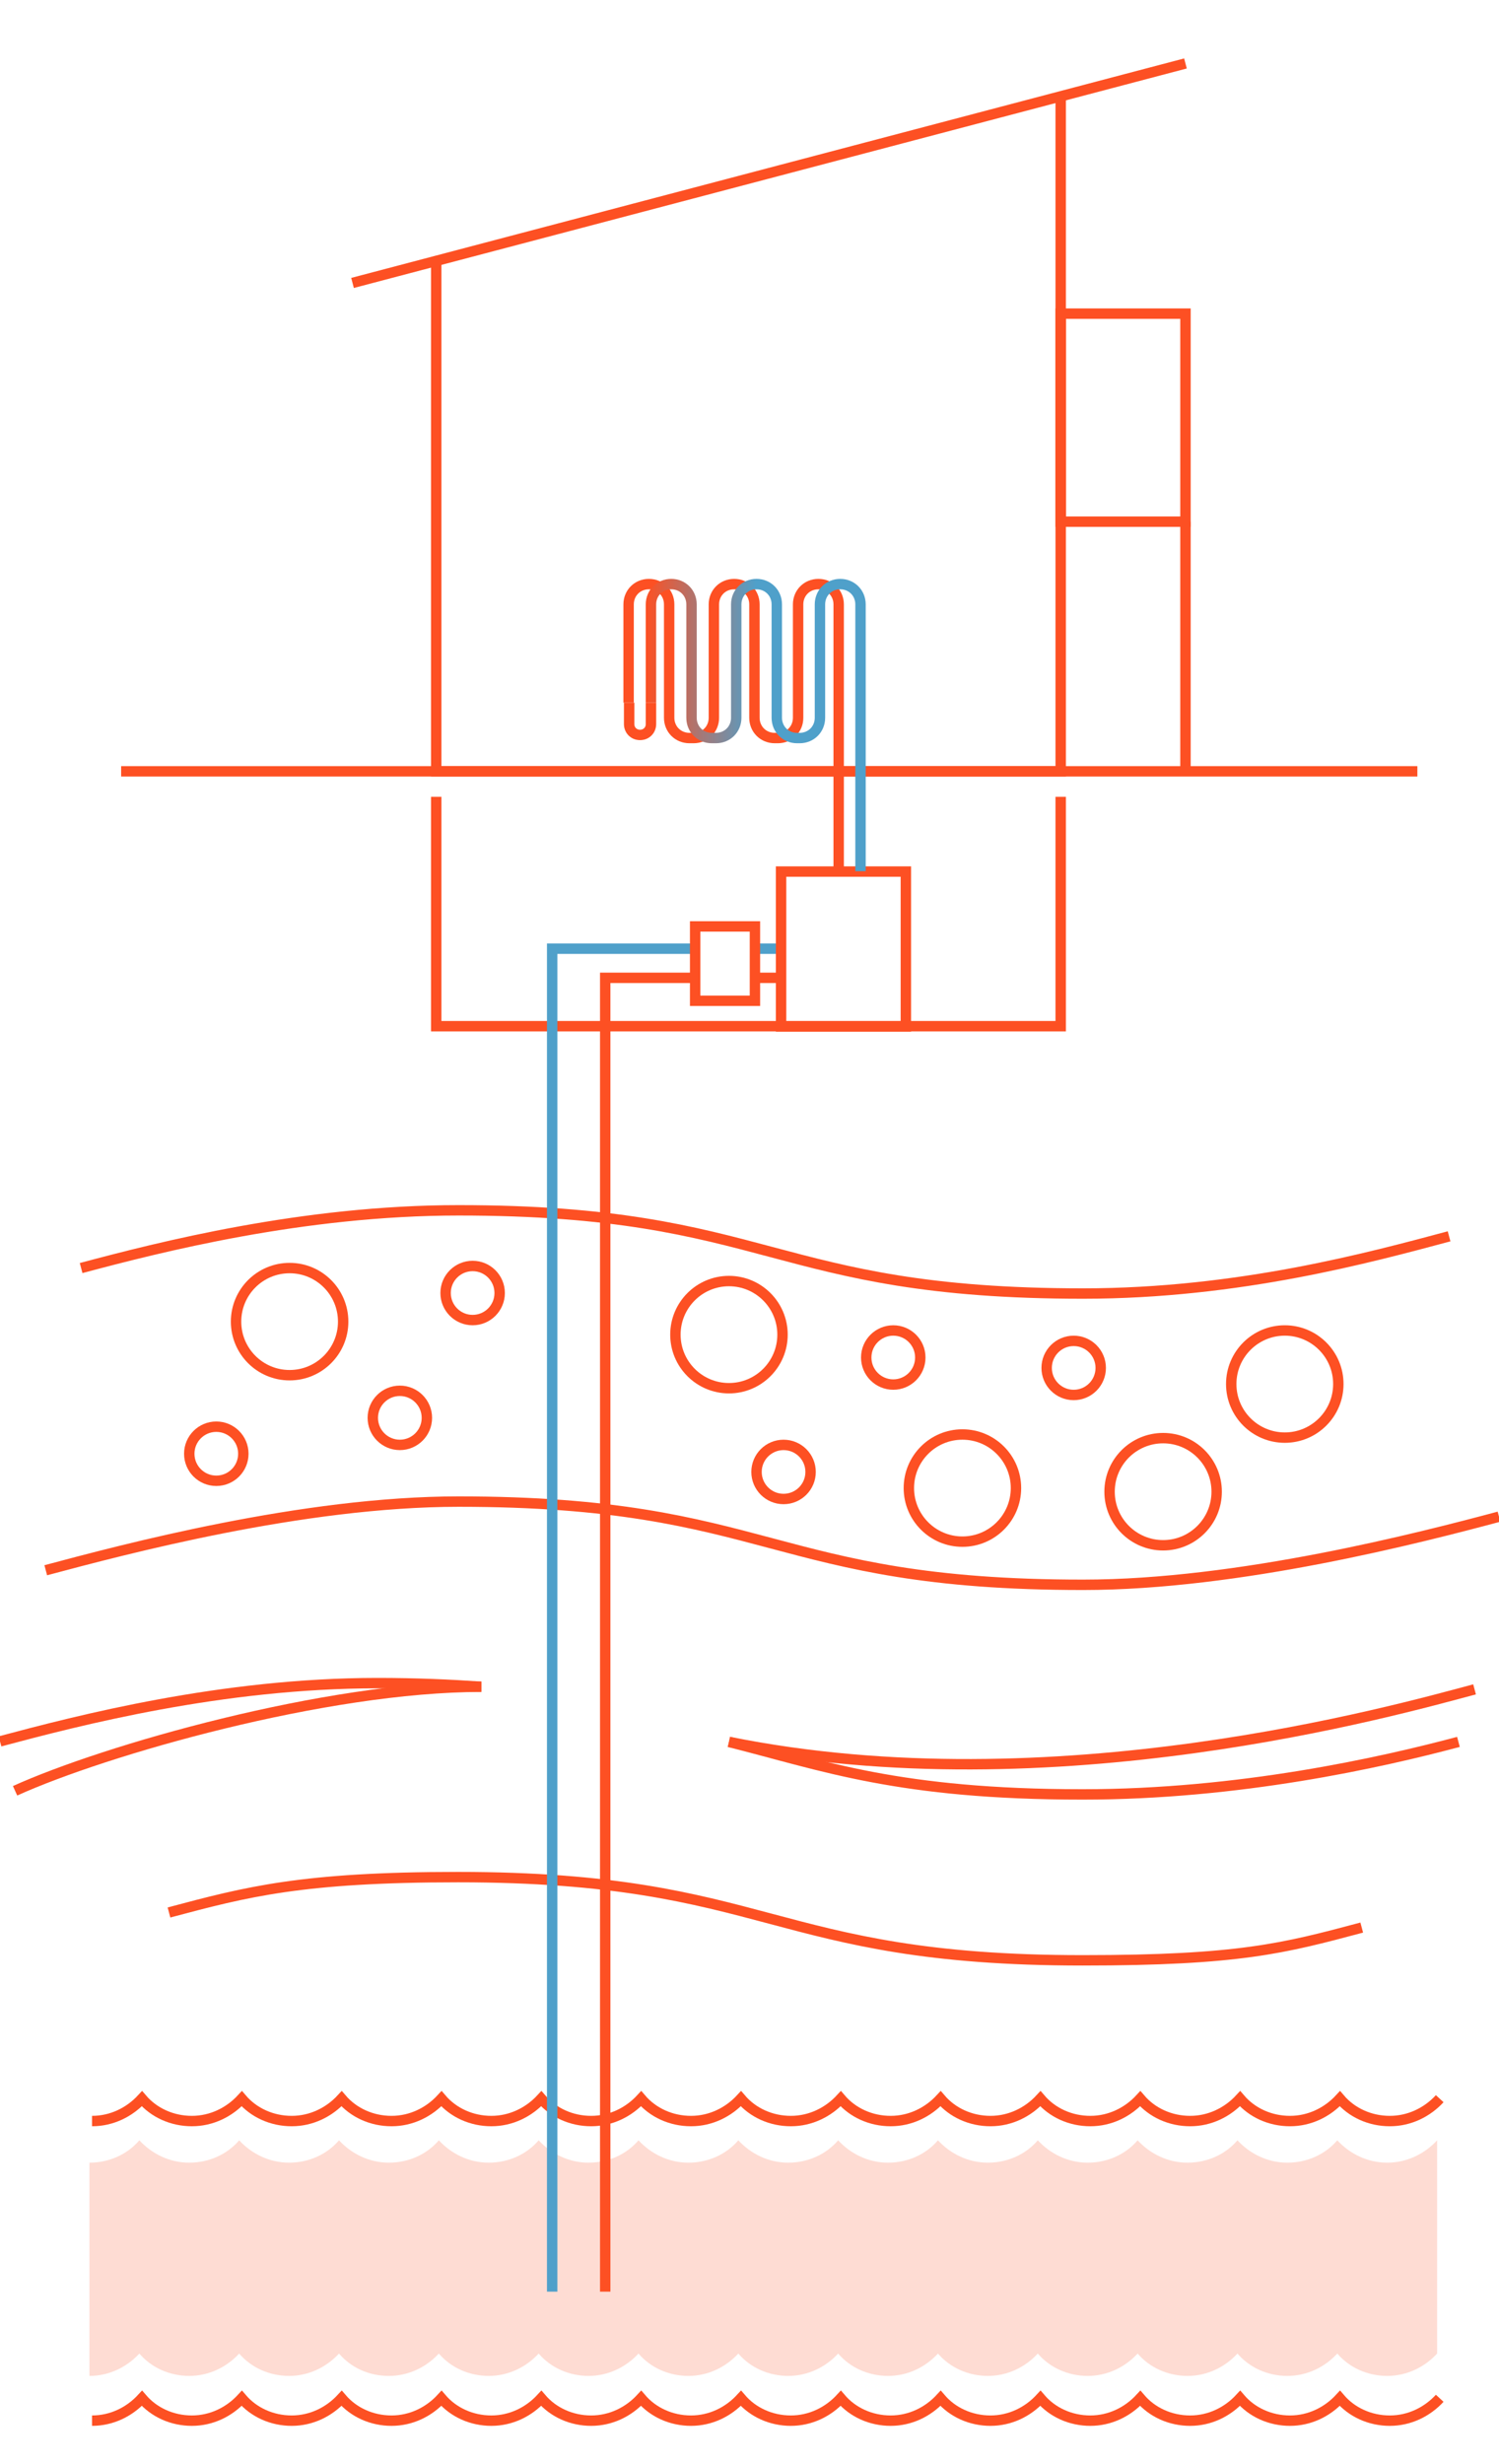 <?xml version="1.0" encoding="utf-8"?>
<!-- Generator: Adobe Illustrator 25.2.1, SVG Export Plug-In . SVG Version: 6.00 Build 0)  -->
<svg version="1.1" id="Ebene_1" xmlns="http://www.w3.org/2000/svg" xmlns:xlink="http://www.w3.org/1999/xlink" x="0px" y="0px"
	 viewBox="0 0 288.3 473.7" style="enable-background:new 0 0 288.3 473.7;" xml:space="preserve">
<style type="text/css">
	.st0{fill:none;stroke:#FD5023;stroke-width:2;stroke-miterlimit:10;}
	.st1{fill:none;stroke:#4FA0CA;stroke-width:2;stroke-miterlimit:10;}
	.st2{fill:none;stroke:url(#SVGID_1_);stroke-width:2;stroke-miterlimit:10;}
	.st3{opacity:0.2;fill:#FD5023;}
	.st4{fill:none;stroke:url(#SVGID_2_);stroke-width:2;stroke-miterlimit:10;}
	.st5{fill:none;stroke:url(#SVGID_3_);stroke-width:2;stroke-miterlimit:10;}
	.st6{fill:none;stroke:url(#SVGID_4_);stroke-width:2;stroke-miterlimit:10;}
	.st7{fill:none;stroke:url(#SVGID_5_);stroke-width:2;stroke-miterlimit:10;}
</style>
<polyline class="st0" points="204,18.6 204,148.3 83.9,148.3 83.9,50.2 "/>
<rect x="204" y="60.3" class="st0" width="24" height="40"/>
<line class="st0" x1="228" y1="100.3" x2="228" y2="148.3"/>
<line class="st0" x1="23.3" y1="148.3" x2="272.6" y2="148.3"/>
<polyline class="st0" points="83.9,153.2 83.9,197.3 204,197.3 204,153.2 "/>
<path class="st0" d="M17.7,407.8c3.8,0,7.2-1.7,9.6-4.3c2.3,2.7,5.8,4.3,9.6,4.3c3.8,0,7.2-1.7,9.6-4.3c2.3,2.7,5.8,4.3,9.6,4.3
	c3.8,0,7.2-1.7,9.6-4.3c2.3,2.7,5.8,4.3,9.6,4.3c3.8,0,7.2-1.7,9.6-4.3c2.3,2.7,5.8,4.3,9.6,4.3c3.8,0,7.2-1.7,9.6-4.3
	c2.3,2.7,5.8,4.3,9.6,4.3c3.8,0,7.2-1.7,9.6-4.3c2.3,2.7,5.8,4.3,9.6,4.3c3.8,0,7.2-1.7,9.6-4.3c2.3,2.7,5.8,4.3,9.6,4.3
	c3.8,0,7.2-1.7,9.6-4.3c2.3,2.7,5.8,4.3,9.6,4.3c3.8,0,7.2-1.7,9.6-4.3c2.3,2.7,5.8,4.3,9.6,4.3c3.8,0,7.2-1.7,9.6-4.3
	c2.3,2.7,5.8,4.3,9.6,4.3c3.8,0,7.2-1.7,9.6-4.3c2.3,2.7,5.8,4.3,9.6,4.3c3.8,0,7.2-1.7,9.6-4.3c2.3,2.7,5.8,4.3,9.6,4.3
	c3.8,0,7.2-1.7,9.6-4.3c2.3,2.7,5.8,4.3,9.6,4.3c3.8,0,7.2-1.7,9.6-4.3"/>
<path class="st3" d="M266.8,415.8c-3.8,0-7.2-1.7-9.6-4.3c-2.3,2.7-5.8,4.3-9.6,4.3s-7.2-1.7-9.6-4.3c-2.3,2.7-5.8,4.3-9.6,4.3
	c-3.8,0-7.2-1.7-9.6-4.3v0c0,0,0,0,0,0c0,0,0,0,0,0c-2.3,2.7-5.8,4.3-9.6,4.3c-3.8,0-7.2-1.7-9.6-4.3c0,0,0,0,0,0c0,0,0,0,0,0
	c-2.3,2.7-5.8,4.3-9.6,4.3c-3.8,0-7.2-1.7-9.6-4.3c0,0,0,0,0,0c0,0,0,0,0,0c-2.3,2.7-5.8,4.3-9.6,4.3c-3.8,0-7.2-1.7-9.6-4.3
	c0,0,0,0,0,0c0,0,0,0,0,0c-2.3,2.7-5.8,4.3-9.6,4.3c-3.8,0-7.2-1.7-9.6-4.3c0,0,0,0,0,0c0,0,0,0,0,0c-2.3,2.7-5.8,4.3-9.6,4.3
	c-3.8,0-7.2-1.7-9.6-4.3c0,0,0,0,0,0c0,0,0,0,0,0c-2.3,2.7-5.8,4.3-9.6,4.3c-3.8,0-7.2-1.7-9.6-4.3c0,0,0,0,0,0c0,0,0,0,0,0
	c-2.3,2.7-5.8,4.3-9.6,4.3c-3.8,0-7.2-1.7-9.6-4.3c0,0,0,0,0,0c0,0,0,0,0,0c-2.3,2.7-5.8,4.3-9.6,4.3c-3.8,0-7.2-1.7-9.6-4.3
	c-2.3,2.7-5.8,4.3-9.6,4.3c-3.8,0-7.2-1.7-9.6-4.3c-2.3,2.7-5.8,4.3-9.6,4.3c-3.8,0-7.2-1.7-9.6-4.3c-2.3,2.7-5.8,4.3-9.6,4.3v41
	c3.8,0,7.2-1.7,9.6-4.3c2.3,2.7,5.8,4.3,9.6,4.3c3.8,0,7.2-1.7,9.6-4.3c2.3,2.7,5.8,4.3,9.6,4.3c3.8,0,7.2-1.7,9.6-4.3
	c2.3,2.7,5.7,4.3,9.6,4.3v0c0,0,0,0,0,0s0,0,0,0c3.8,0,7.2-1.7,9.6-4.3c2.3,2.7,5.8,4.3,9.6,4.3c0,0,0,0,0,0s0,0,0,0
	c3.8,0,7.2-1.7,9.6-4.3c2.3,2.7,5.8,4.3,9.6,4.3c0,0,0,0,0,0s0,0,0,0c3.8,0,7.2-1.7,9.6-4.3c2.3,2.7,5.8,4.3,9.6,4.3c0,0,0,0,0,0
	s0,0,0,0c3.8,0,7.2-1.7,9.6-4.3c2.3,2.7,5.8,4.3,9.6,4.3c0,0,0,0,0,0s0,0,0,0c3.8,0,7.2-1.7,9.6-4.3c2.3,2.7,5.8,4.3,9.6,4.3
	c0,0,0,0,0,0s0,0,0,0c3.8,0,7.2-1.7,9.6-4.3c2.3,2.7,5.8,4.3,9.6,4.3c0,0,0,0,0,0s0,0,0,0c3.8,0,7.2-1.7,9.6-4.3
	c2.3,2.7,5.8,4.3,9.6,4.3c0,0,0,0,0,0s0,0,0,0c3.8,0,7.2-1.7,9.6-4.3c2.3,2.7,5.8,4.3,9.6,4.3c3.8,0,7.2-1.7,9.6-4.3
	c2.3,2.7,5.8,4.3,9.6,4.3s7.2-1.7,9.6-4.3c2.3,2.7,5.8,4.3,9.6,4.3c3.8,0,7.2-1.7,9.6-4.3v-41C274,414.1,270.6,415.8,266.8,415.8z"
	/>
<path class="st0" d="M278.7,237.7c-15,4-40.4,11-70.4,11c-60,0-60-16-120.1-16c-30,0-57.6,7.1-72.6,11.1"/>
<path class="st0" d="M288.3,291.6c-15,4-50,13.1-80,13.1c-60,0-60-16-120.1-16c-30,0-64.4,9.2-79.4,13.2"/>
<path class="st0" d="M261.9,370.6c-15,4-23.6,6.3-53.7,6.3c-60,0-60-16-120.1-16c-30,0-40.6,2.8-55.6,6.8"/>
<g>
	<path class="st0" d="M280.5,334.9c-15,4-42.2,10.1-72.3,10.1c-35.3,0-49.8-5.5-68-10.1"/>
	<path class="st0" d="M283.6,324.8c-15,4-81,22.7-143.4,10.1"/>
</g>
<g>
	<path class="st0" d="M0,334.8c15-4,42.6-11.2,72.6-11.2c7.5,0,14.1,0.3,19.9,0.7"/>
	<path class="st0" d="M2.9,344.3c17.2-7.8,59.7-20,89.7-20"/>
</g>
<circle class="st0" cx="55.7" cy="254.1" r="10.3"/>
<circle class="st0" cx="140.2" cy="256.6" r="10.3"/>
<circle class="st0" cx="185.1" cy="286.1" r="10.3"/>
<circle class="st0" cx="223.7" cy="286.8" r="10.3"/>
<circle class="st0" cx="247.1" cy="266.1" r="10.3"/>
<circle class="st0" cx="76.9" cy="272.6" r="5.2"/>
<circle class="st0" cx="90.9" cy="248.6" r="5.2"/>
<circle class="st0" cx="150.7" cy="283" r="5.2"/>
<circle class="st0" cx="171.8" cy="261" r="5.2"/>
<circle class="st0" cx="206.5" cy="263" r="5.2"/>
<circle class="st0" cx="41.6" cy="279.5" r="5.2"/>
<polyline class="st1" points="133.6,182.4 106.2,182.4 106.2,440.6 "/>
<polyline class="st0" points="116.4,440.6 116.4,188 133.6,188 "/>
<line class="st1" x1="145.2" y1="182.4" x2="150.2" y2="182.4"/>
<line class="st0" x1="145.2" y1="188" x2="150.2" y2="188"/>
<rect x="150.2" y="167.5" transform="matrix(-1 -1.224647e-16 1.224647e-16 -1 324.423 364.868)" class="st0" width="24" height="29.8"/>
<rect x="133.6" y="178.1" transform="matrix(-1 -1.224647e-16 1.224647e-16 -1 278.794 370.515)" class="st0" width="11.5" height="14.3"/>
<path class="st0" d="M161.3,167.5v-51.3c0-2.2-1.7-3.9-3.9-3.9h0c-2.2,0-3.9,1.7-3.9,3.9V138c0,2.2-1.7,3.9-3.9,3.9H149
	c-2.2,0-3.9-1.7-3.9-3.9v-21.8c0-2.2-1.7-3.9-3.9-3.9l0,0c-2.2,0-3.9,1.7-3.9,3.9V138c0,2.2-1.7,3.9-3.9,3.9h-0.8
	c-2.2,0-3.9-1.7-3.9-3.9v-21.8c0-2.2-1.7-3.9-3.9-3.9h0c-2.2,0-3.9,1.7-3.9,3.9v18.9"/>
<linearGradient id="SVGID_1_" gradientUnits="userSpaceOnUse" x1="124.217" y1="139.399" x2="166.497" y2="139.399">
	<stop  offset="0" style="stop-color:#FD5023"/>
	<stop  offset="0.5" style="stop-color:#4FA0CA"/>
</linearGradient>
<path class="st2" d="M165.5,167.5v-51.3c0-2.2-1.7-3.9-3.9-3.9l0,0c-2.2,0-3.9,1.7-3.9,3.9V138c0,2.2-1.7,3.9-3.9,3.9h-0.5
	c-2.2,0-3.9-1.7-3.9-3.9v-21.8c0-2.2-1.7-3.9-3.9-3.9h0c-2.2,0-3.9,1.7-3.9,3.9V138c0,2.2-1.7,3.9-3.9,3.9h-0.8
	c-2.2,0-3.9-1.7-3.9-3.9v-21.8c0-2.2-1.7-3.9-3.9-3.9h0c-2.2,0-3.9,1.7-3.9,3.9v18.9"/>
<path class="st0" d="M121,135.1v4.1c0,1.2,0.9,2.1,2.1,2.1h0c1.2,0,2.1-0.9,2.1-2.1v-4.1"/>
<path class="st0" d="M17.7,465.4c3.8,0,7.2-1.7,9.6-4.3c2.3,2.7,5.8,4.3,9.6,4.3c3.8,0,7.2-1.7,9.6-4.3c2.3,2.7,5.8,4.3,9.6,4.3
	c3.8,0,7.2-1.7,9.6-4.3c2.3,2.7,5.8,4.3,9.6,4.3c3.8,0,7.2-1.7,9.6-4.3c2.3,2.7,5.8,4.3,9.6,4.3c3.8,0,7.2-1.7,9.6-4.3
	c2.3,2.7,5.8,4.3,9.6,4.3c3.8,0,7.2-1.7,9.6-4.3c2.3,2.7,5.8,4.3,9.6,4.3c3.8,0,7.2-1.7,9.6-4.3c2.3,2.7,5.8,4.3,9.6,4.3
	c3.8,0,7.2-1.7,9.6-4.3c2.3,2.7,5.8,4.3,9.6,4.3c3.8,0,7.2-1.7,9.6-4.3c2.3,2.7,5.8,4.3,9.6,4.3c3.8,0,7.2-1.7,9.6-4.3
	c2.3,2.7,5.8,4.3,9.6,4.3c3.8,0,7.2-1.7,9.6-4.3c2.3,2.7,5.8,4.3,9.6,4.3c3.8,0,7.2-1.7,9.6-4.3c2.3,2.7,5.8,4.3,9.6,4.3
	c3.8,0,7.2-1.7,9.6-4.3c2.3,2.7,5.8,4.3,9.6,4.3c3.8,0,7.2-1.7,9.6-4.3"/>
<line class="st0" x1="67.8" y1="54.4" x2="228" y2="12.2"/>
</svg>
